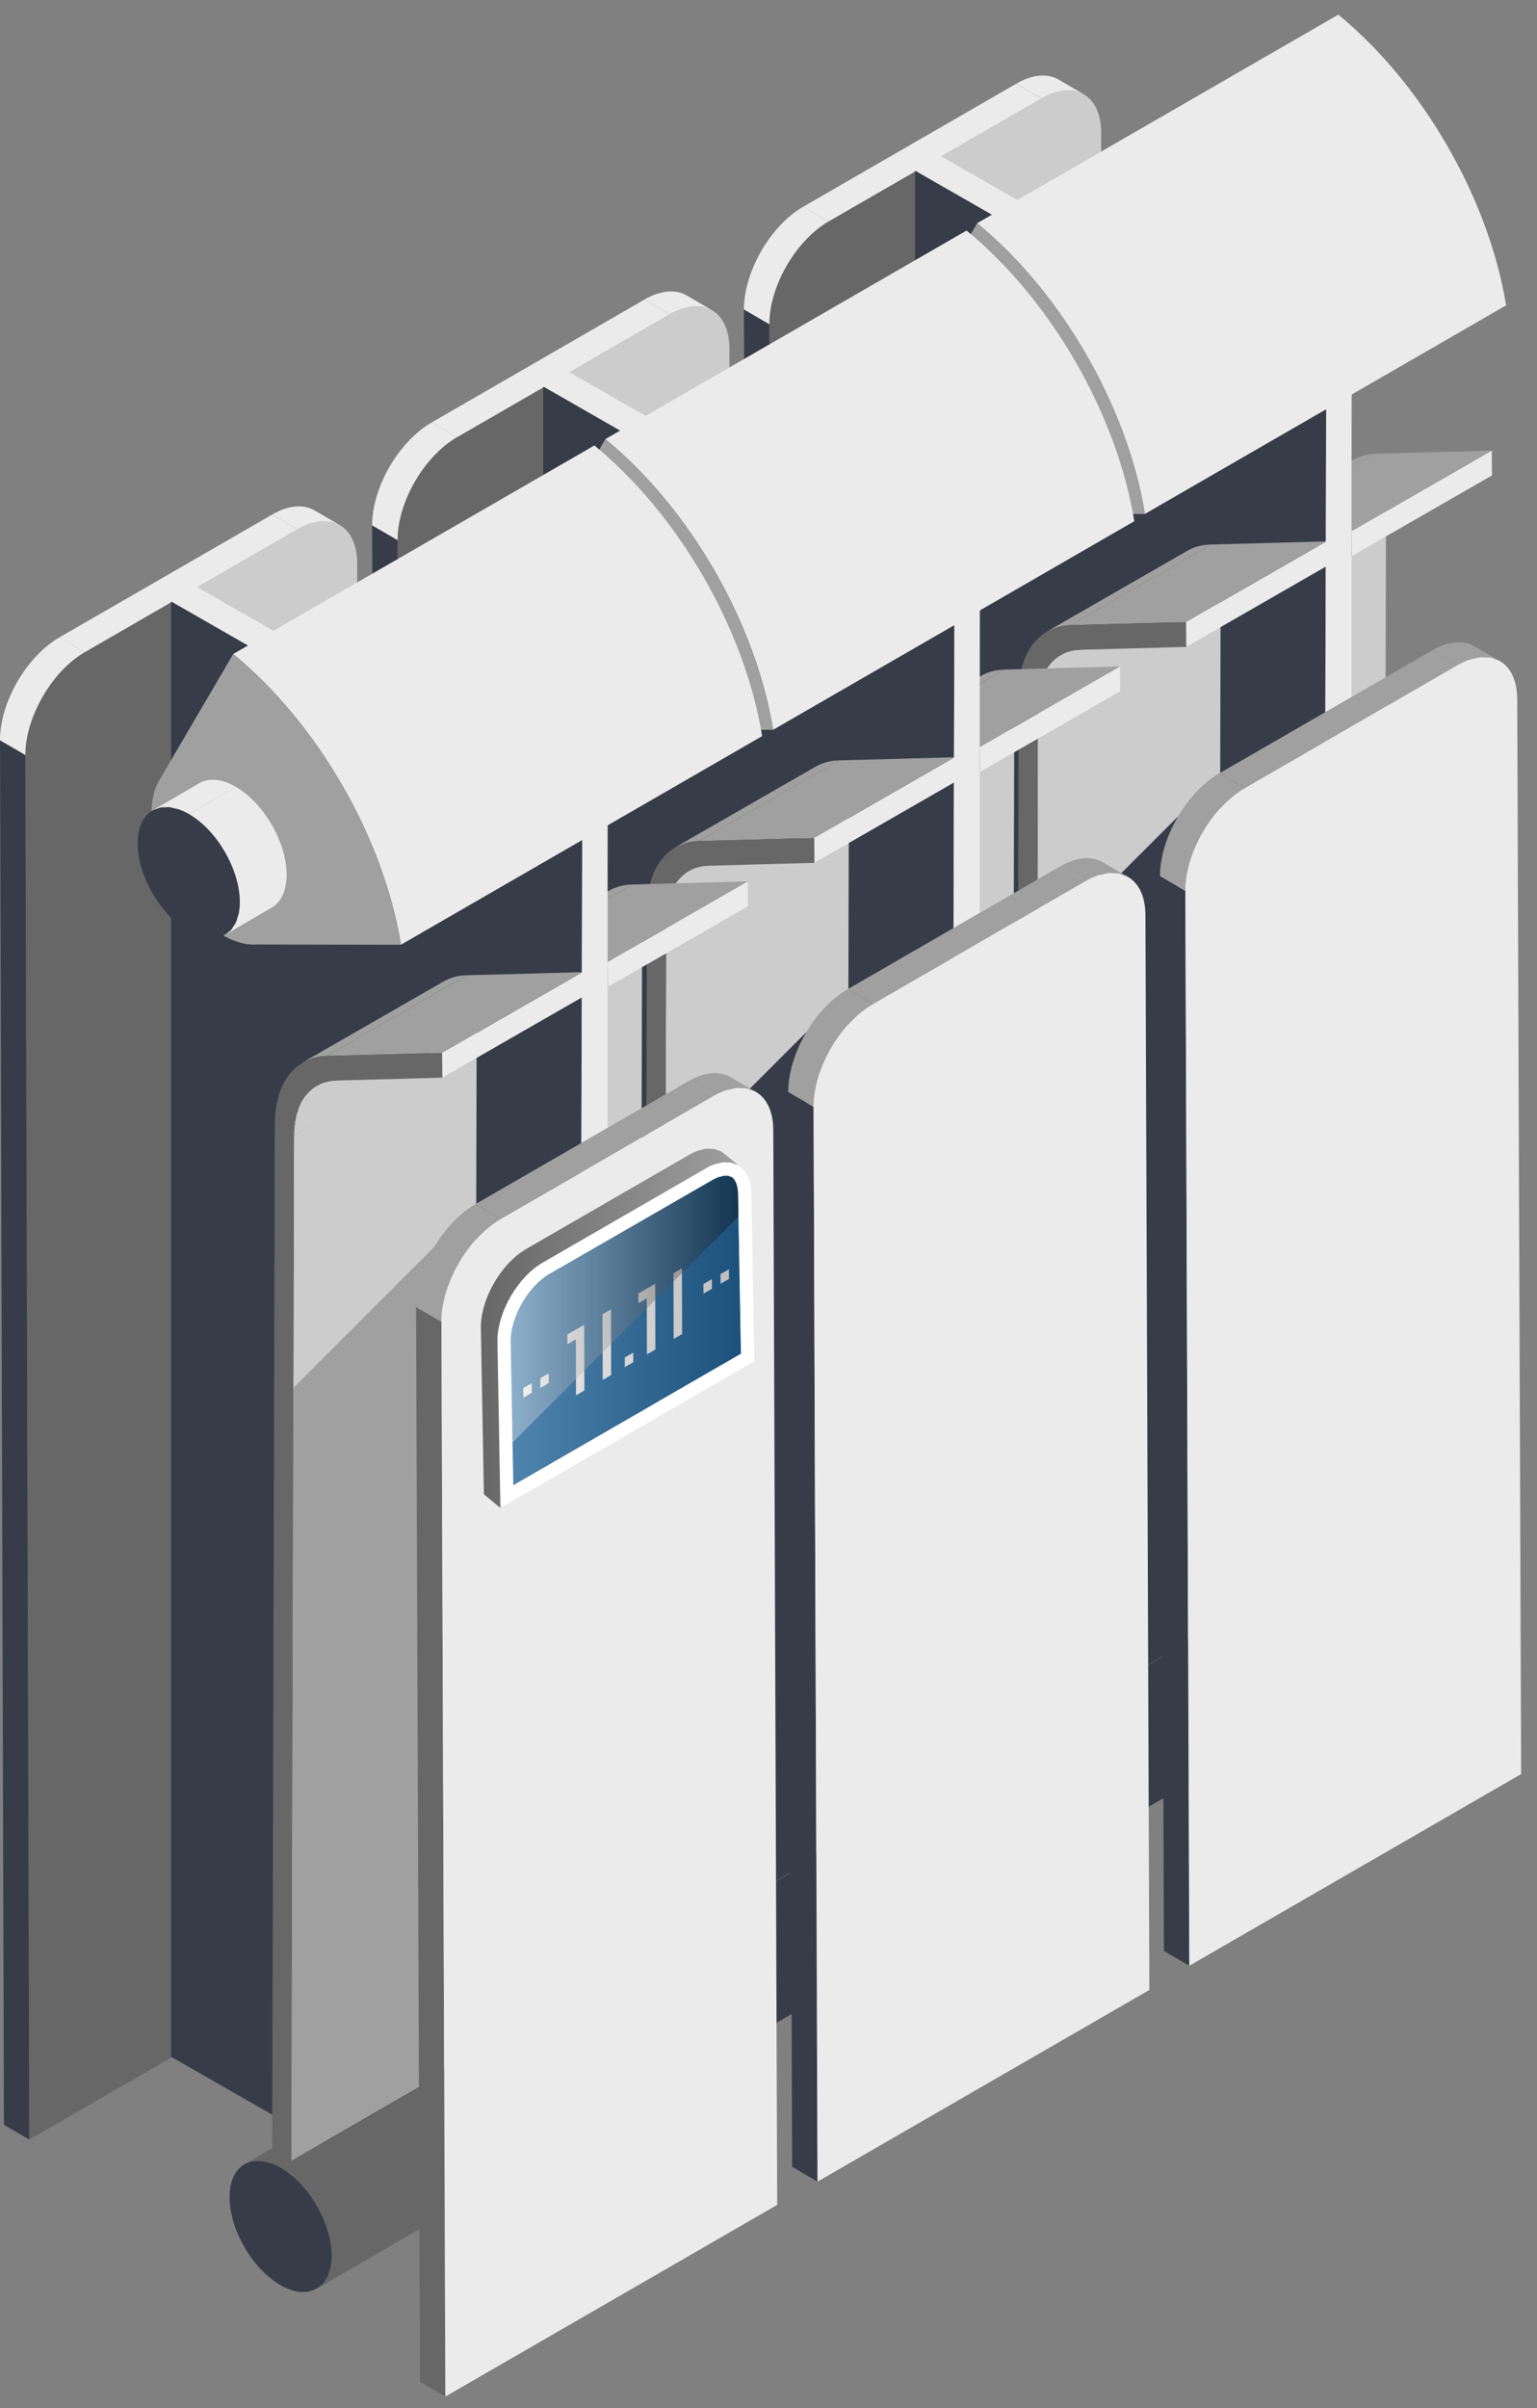 <?xml version="1.0" encoding="UTF-8"?> <svg xmlns="http://www.w3.org/2000/svg" width="53" height="83" viewBox="0 0 53 83" fill="none"><rect x="0" y="0" width="53" height="83" fill="#808080" stroke="none"/><path d="M41.405 56.496L47.706 52.69L47.795 17.351L41.494 21.156L41.405 56.496Z" fill="#CCCCCC"></path><path d="M42.223 19.485C42.137 19.54 42.058 19.606 41.987 19.681C41.965 19.704 41.941 19.726 41.921 19.751C41.839 19.85 41.766 19.962 41.707 20.088C41.698 20.108 41.692 20.131 41.683 20.151C41.635 20.264 41.597 20.388 41.567 20.52C41.558 20.561 41.549 20.603 41.541 20.645C41.513 20.806 41.494 20.973 41.493 21.156L44.555 19.377C44.555 19.322 44.567 19.277 44.569 19.224L42.923 19.268C42.656 19.276 42.424 19.355 42.223 19.485Z" fill="#EBEBEB"></path><path d="M42.203 18.48C42.333 18.446 42.471 18.425 42.616 18.421L47.455 15.639C47.149 15.647 46.874 15.724 46.638 15.862L41.799 18.644C41.81 18.637 41.824 18.634 41.836 18.628C41.912 18.587 41.996 18.556 42.08 18.526C42.122 18.511 42.16 18.492 42.203 18.48Z" fill="#A0A0A0"></path><path d="M46.608 19.169L51.447 16.387L51.441 15.531L46.602 18.313L46.608 19.169Z" fill="#EBEBEB"></path><path d="M46.602 18.313L51.441 15.531L47.456 15.638L42.617 18.42L46.602 18.313Z" fill="#A0A0A0"></path><path d="M46.602 18.314L42.617 18.421C42.471 18.424 42.334 18.445 42.204 18.48C42.161 18.491 42.123 18.511 42.082 18.524C41.998 18.555 41.914 18.584 41.838 18.627C41.208 18.971 40.836 19.732 40.833 20.773L40.744 56.114L41.406 56.495L41.495 21.155C41.496 20.973 41.515 20.805 41.543 20.645C41.551 20.602 41.56 20.561 41.569 20.52C41.598 20.387 41.636 20.265 41.685 20.151C41.693 20.13 41.699 20.108 41.709 20.087C41.768 19.962 41.841 19.849 41.923 19.75C41.944 19.726 41.967 19.703 41.989 19.68C42.061 19.605 42.139 19.54 42.225 19.485C42.425 19.355 42.657 19.276 42.926 19.268L44.572 19.224L46.609 19.169L46.602 18.314Z" fill="#676767"></path><path d="M28.574 7.63C27.441 8.284 26.525 9.871 26.528 11.173L26.663 58.896L32.427 55.567V5.404L28.574 7.63Z" fill="#676767"></path><path d="M37.971 4.569C37.97 3.92 37.739 3.464 37.369 3.251C37.316 3.221 37.255 3.206 37.197 3.186C37.152 3.17 37.112 3.146 37.064 3.137C36.999 3.124 36.927 3.128 36.856 3.127C36.808 3.125 36.764 3.115 36.714 3.12C36.632 3.128 36.543 3.154 36.456 3.177C36.412 3.188 36.372 3.19 36.327 3.205C36.193 3.251 36.054 3.314 35.912 3.396L32.427 5.408V55.571L38.106 52.291L37.971 4.569Z" fill="#CCCCCC"></path><path d="M36.328 3.203C36.373 3.188 36.413 3.186 36.457 3.175C36.544 3.152 36.632 3.126 36.715 3.118C36.765 3.113 36.809 3.123 36.857 3.125C36.927 3.126 37 3.122 37.065 3.135C37.113 3.144 37.153 3.168 37.198 3.184C37.256 3.204 37.317 3.219 37.37 3.249L37.374 3.25L36.5 2.742C36.127 2.525 35.61 2.555 35.04 2.885L35.915 3.393C36.055 3.313 36.193 3.249 36.328 3.203Z" fill="#EBEBEB"></path><path d="M25.654 10.667L25.79 58.389L26.664 58.898L26.529 11.175L25.654 10.667Z" fill="#373C48"></path><path d="M35.913 3.396L35.038 2.888L27.7 7.124L28.574 7.632L35.913 3.396Z" fill="#EBEBEB"></path><path d="M28.574 7.631L27.7 7.123C26.567 7.777 25.65 9.364 25.654 10.667L26.529 11.175C26.525 9.872 27.441 8.285 28.574 7.631Z" fill="#EBEBEB"></path><path d="M31.553 5.881V56.044L45.596 64.085L45.731 16.362C45.735 15.06 46.214 13.542 46.214 13.542L31.553 5.881Z" fill="#373C48"></path><path d="M46.606 13.5L46.47 63.576L45.596 64.085L45.731 13.073L46.606 13.5Z" fill="#A0A0A0"></path><path d="M31.553 5.881L32.428 5.373L46.606 13.5L45.731 14.009L31.553 5.881Z" fill="#EBEBEB"></path><path d="M34.348 59.65C34.404 59.638 34.467 59.642 34.527 59.641C34.568 59.64 34.606 59.631 34.648 59.635C34.719 59.641 34.795 59.664 34.87 59.684C34.907 59.693 34.942 59.695 34.98 59.708C35.095 59.747 35.215 59.802 35.337 59.872L43.647 55.043C43.156 54.759 42.711 54.733 42.391 54.919L34.08 59.749C34.08 59.749 34.083 59.748 34.085 59.747C34.13 59.721 34.183 59.709 34.233 59.692C34.273 59.679 34.307 59.659 34.348 59.65Z" fill="#676767"></path><path d="M43.648 55.044L35.338 59.873C36.309 60.433 37.095 61.794 37.092 62.91C37.092 63.048 37.079 63.177 37.055 63.295C37.047 63.334 37.031 63.365 37.021 63.401C37 63.475 36.982 63.551 36.952 63.615C36.934 63.653 36.909 63.679 36.888 63.714C36.857 63.766 36.828 63.821 36.79 63.864C36.763 63.894 36.729 63.913 36.699 63.938C36.659 63.973 36.623 64.011 36.578 64.037L44.888 59.208C45.204 59.024 45.4 58.635 45.401 58.08C45.405 56.965 44.619 55.604 43.648 55.044Z" fill="#373C48"></path><path d="M36.887 63.713C36.908 63.678 36.934 63.651 36.951 63.614C36.981 63.55 36.999 63.475 37.02 63.4C37.031 63.363 37.046 63.333 37.054 63.294C37.077 63.176 37.09 63.047 37.091 62.909C37.095 61.793 36.308 60.432 35.337 59.872C35.215 59.801 35.095 59.747 34.98 59.708C34.942 59.695 34.907 59.693 34.87 59.684C34.795 59.664 34.719 59.641 34.648 59.635C34.606 59.632 34.568 59.64 34.527 59.641C34.467 59.642 34.404 59.638 34.348 59.65C34.307 59.658 34.272 59.679 34.234 59.692C34.184 59.709 34.131 59.721 34.086 59.747C33.768 59.93 33.571 60.32 33.569 60.875C33.566 61.991 34.351 63.352 35.327 63.915C35.883 64.237 36.375 64.216 36.699 63.937C36.729 63.912 36.763 63.893 36.79 63.863C36.827 63.82 36.856 63.765 36.887 63.713Z" fill="#373C48"></path><path d="M34.649 59.635C34.72 59.641 34.796 59.664 34.871 59.684C34.795 59.665 34.719 59.642 34.649 59.635Z" fill="#676767"></path><path d="M36.952 63.614C36.935 63.652 36.909 63.678 36.888 63.713C36.908 63.678 36.934 63.651 36.952 63.614Z" fill="#676767"></path><path d="M36.789 63.863C36.762 63.893 36.728 63.912 36.698 63.937C36.729 63.912 36.762 63.893 36.789 63.863Z" fill="#676767"></path><path d="M35.701 59.624L42.002 55.819L42.091 20.48L35.79 24.285L35.701 59.624Z" fill="#CCCCCC"></path><path d="M36.52 22.613C36.435 22.668 36.356 22.734 36.284 22.809C36.262 22.832 36.238 22.855 36.218 22.88C36.136 22.979 36.063 23.09 36.004 23.216C35.995 23.236 35.989 23.259 35.98 23.28C35.932 23.393 35.894 23.517 35.864 23.648C35.855 23.69 35.846 23.731 35.838 23.774C35.811 23.934 35.792 24.102 35.791 24.284L39.422 22.534C39.422 22.48 39.548 22.112 39.551 22.06L37.221 22.397C36.952 22.405 36.719 22.484 36.52 22.613Z" fill="#CCCCCC"></path><path d="M36.499 21.609C36.63 21.575 36.767 21.552 36.913 21.549L41.752 18.769C41.446 18.776 41.171 18.852 40.934 18.989L36.094 21.771C36.106 21.765 36.12 21.762 36.131 21.756C36.208 21.715 36.291 21.683 36.376 21.654C36.418 21.64 36.456 21.62 36.499 21.609Z" fill="#A0A0A0"></path><path d="M40.903 22.297L45.743 19.515L45.737 18.66L40.898 21.441L40.903 22.297Z" fill="#EBEBEB"></path><path d="M40.898 21.441L45.737 18.66L41.752 18.768L36.913 21.549L40.898 21.441Z" fill="#A0A0A0"></path><path d="M40.898 21.441L36.913 21.549C36.767 21.552 36.63 21.574 36.499 21.608C36.456 21.619 36.418 21.639 36.377 21.653C36.293 21.682 36.209 21.713 36.132 21.755C35.503 22.099 35.131 22.859 35.128 23.902L35.039 59.242L35.701 59.624L35.79 24.284C35.791 24.102 35.81 23.934 35.837 23.774C35.845 23.731 35.854 23.69 35.863 23.648C35.893 23.517 35.931 23.393 35.979 23.28C35.988 23.26 35.994 23.236 36.003 23.216C36.062 23.09 36.135 22.979 36.217 22.88C36.238 22.855 36.261 22.832 36.283 22.809C36.355 22.734 36.433 22.668 36.519 22.613C36.719 22.484 36.952 22.405 37.22 22.397L38.866 22.353L40.903 22.298L40.898 21.441Z" fill="#676767"></path><path d="M45.731 14.009L46.606 13.5V24.029L45.701 24.551L45.731 14.009Z" fill="#EBEBEB"></path><path d="M40.631 28.13L35.769 32.991L35.701 59.624L40.528 56.836L40.631 28.13Z" fill="#373C48"></path><path d="M50.674 22.736C50.719 22.721 50.759 22.72 50.804 22.707C50.891 22.686 50.979 22.66 51.061 22.651C51.111 22.646 51.155 22.657 51.203 22.659C51.274 22.66 51.346 22.655 51.411 22.669C51.459 22.678 51.499 22.703 51.544 22.718C51.602 22.738 51.663 22.753 51.716 22.784C51.716 22.784 51.718 22.784 51.72 22.785L50.845 22.276C50.472 22.059 49.955 22.09 49.384 22.419L50.259 22.927C50.401 22.846 50.54 22.784 50.674 22.736Z" fill="#A0A0A0"></path><path d="M40.001 30.199L40.136 67.246L41.011 67.755L40.875 30.707L40.001 30.199Z" fill="#373C48"></path><path d="M50.259 22.928L49.384 22.42L42.047 26.656L42.922 27.165L50.259 22.928Z" fill="#A0A0A0"></path><path d="M42.922 27.164L42.047 26.655C40.914 27.31 39.997 28.896 40.001 30.199L40.875 30.707C40.872 29.406 41.788 27.818 42.922 27.164Z" fill="#A0A0A0"></path><path d="M52.318 24.101C52.316 23.452 52.086 22.996 51.716 22.783C51.663 22.753 51.602 22.738 51.544 22.718C51.499 22.703 51.459 22.678 51.411 22.668C51.346 22.655 51.274 22.66 51.203 22.658C51.155 22.657 51.111 22.647 51.061 22.651C50.979 22.659 50.89 22.684 50.804 22.707C50.76 22.718 50.72 22.72 50.674 22.736C50.54 22.782 50.401 22.845 50.259 22.927L42.921 27.164C41.788 27.818 40.871 29.406 40.875 30.707L41.01 67.755L52.453 61.148L52.318 24.101Z" fill="#EBEBEB"></path><path d="M46.149 0.505L33.694 7.694C36.599 10.076 38.88 14.027 39.479 17.714L51.934 10.525C51.335 6.838 49.054 2.886 46.149 0.505Z" fill="#EBEBEB"></path><path d="M33.695 7.695L31.149 12.042C30.978 12.323 30.881 12.698 30.88 13.156C30.875 14.707 31.966 16.598 33.315 17.377C33.754 17.63 34.165 17.732 34.52 17.707L39.48 17.715C38.881 14.028 36.599 10.076 33.695 7.695Z" fill="#A0A0A0"></path><path d="M31.179 12.989C31.235 12.977 31.298 12.981 31.358 12.98C31.399 12.98 31.437 12.971 31.48 12.975C31.551 12.981 31.627 13.004 31.702 13.023C31.739 13.033 31.774 13.035 31.812 13.048C31.928 13.087 32.047 13.142 32.169 13.213L33.784 12.27C33.293 11.987 32.848 11.96 32.528 12.147L30.914 13.089L30.918 13.087C30.963 13.061 31.016 13.049 31.066 13.031C31.103 13.018 31.138 12.997 31.179 12.989Z" fill="#EBEBEB"></path><path d="M33.784 12.27L32.169 13.213C33.14 13.773 33.926 15.133 33.923 16.25C33.922 16.389 33.91 16.517 33.886 16.634C33.878 16.672 33.862 16.704 33.852 16.741C33.831 16.814 33.813 16.89 33.783 16.953C33.765 16.991 33.74 17.018 33.719 17.052C33.688 17.104 33.659 17.16 33.621 17.203C33.594 17.233 33.56 17.252 33.53 17.277C33.491 17.311 33.454 17.351 33.41 17.377L35.025 16.434C35.341 16.25 35.537 15.861 35.538 15.307C35.54 14.191 34.754 12.829 33.784 12.27Z" fill="#EBEBEB"></path><path d="M33.718 17.053C33.739 17.019 33.764 16.991 33.782 16.954C33.811 16.891 33.83 16.815 33.851 16.741C33.862 16.705 33.877 16.674 33.885 16.634C33.908 16.517 33.921 16.389 33.922 16.25C33.925 15.134 33.139 13.773 32.168 13.213C32.046 13.142 31.927 13.087 31.811 13.048C31.773 13.035 31.738 13.034 31.701 13.023C31.626 13.003 31.55 12.981 31.479 12.975C31.437 12.971 31.399 12.98 31.357 12.98C31.297 12.981 31.234 12.978 31.178 12.989C31.137 12.997 31.103 13.018 31.065 13.031C31.015 13.049 30.962 13.061 30.917 13.087C30.599 13.27 30.401 13.66 30.4 14.216C30.397 15.331 31.183 16.693 32.157 17.256C32.713 17.577 33.205 17.557 33.529 17.279C33.559 17.253 33.593 17.234 33.62 17.204C33.658 17.16 33.687 17.104 33.718 17.053Z" fill="#373C48"></path><path d="M31.479 12.975C31.55 12.982 31.626 13.004 31.701 13.023C31.627 13.003 31.55 12.981 31.479 12.975Z" fill="#676767"></path><path d="M33.783 16.953C33.765 16.991 33.74 17.018 33.719 17.052C33.739 17.018 33.765 16.99 33.783 16.953Z" fill="#676767"></path><path d="M28.584 63.937L34.885 60.131L34.974 24.791L28.673 28.596L28.584 63.937Z" fill="#CCCCCC"></path><path d="M29.402 26.925C29.317 26.98 29.238 27.046 29.166 27.121C29.144 27.144 29.12 27.166 29.1 27.191C29.018 27.29 28.945 27.401 28.886 27.528C28.877 27.548 28.871 27.571 28.862 27.591C28.814 27.704 28.775 27.828 28.746 27.959C28.737 28.001 28.728 28.042 28.721 28.085C28.693 28.245 28.674 28.413 28.673 28.595L31.735 26.816C31.735 26.762 31.747 26.716 31.749 26.663L30.103 26.707C29.835 26.716 29.603 26.795 29.402 26.925Z" fill="#EBEBEB"></path><path d="M29.383 25.921C29.513 25.887 29.65 25.865 29.796 25.861L34.635 23.079C34.329 23.087 34.054 23.164 33.818 23.301L28.978 26.083C28.99 26.076 29.004 26.074 29.015 26.067C29.092 26.025 29.175 25.994 29.259 25.965C29.302 25.951 29.34 25.932 29.383 25.921Z" fill="#A0A0A0"></path><path d="M33.786 26.61L38.626 23.828L38.62 22.972L33.781 25.754L33.786 26.61Z" fill="#EBEBEB"></path><path d="M33.781 25.754L38.62 22.972L34.636 23.079L29.796 25.861L33.781 25.754Z" fill="#A0A0A0"></path><path d="M33.781 25.754L29.797 25.861C29.651 25.864 29.514 25.886 29.384 25.921C29.341 25.932 29.303 25.951 29.262 25.966C29.178 25.995 29.095 26.026 29.018 26.068C28.389 26.413 28.016 27.173 28.013 28.215L27.925 63.555L28.586 63.937L28.675 28.597C28.675 28.414 28.695 28.247 28.723 28.087C28.73 28.044 28.739 28.003 28.748 27.961C28.777 27.829 28.816 27.706 28.864 27.593C28.872 27.572 28.878 27.549 28.888 27.53C28.947 27.403 29.02 27.292 29.102 27.193C29.122 27.168 29.146 27.146 29.168 27.123C29.239 27.047 29.318 26.982 29.404 26.927C29.604 26.797 29.837 26.718 30.105 26.711L31.751 26.667L33.788 26.612L33.781 25.754Z" fill="#676767"></path><path d="M15.754 15.072C14.621 15.727 13.705 17.313 13.709 18.616L13.844 66.338L19.608 63.011V12.847L15.754 15.072Z" fill="#676767"></path><path d="M25.151 12.009C25.149 11.361 24.919 10.905 24.548 10.691C24.495 10.661 24.435 10.646 24.376 10.626C24.331 10.611 24.291 10.586 24.243 10.577C24.178 10.565 24.106 10.568 24.036 10.567C23.988 10.566 23.944 10.556 23.893 10.561C23.811 10.568 23.722 10.594 23.636 10.617C23.592 10.628 23.552 10.63 23.507 10.645C23.373 10.691 23.234 10.754 23.093 10.836L19.608 12.848V63.011L25.287 59.732L25.151 12.009Z" fill="#CCCCCC"></path><path d="M23.507 10.645C23.552 10.63 23.593 10.628 23.636 10.616C23.723 10.593 23.811 10.567 23.893 10.561C23.943 10.556 23.987 10.566 24.036 10.567C24.106 10.568 24.178 10.565 24.243 10.577C24.291 10.586 24.332 10.611 24.376 10.626C24.434 10.647 24.495 10.661 24.548 10.691L24.552 10.692L23.677 10.184C23.304 9.967 22.787 9.997 22.217 10.327L23.092 10.835C23.234 10.754 23.373 10.691 23.507 10.645Z" fill="#EBEBEB"></path><path d="M12.833 18.107L12.969 65.83L13.844 66.338L13.708 18.616L12.833 18.107Z" fill="#373C48"></path><path d="M23.092 10.836L22.217 10.328L14.879 14.565L15.754 15.073L23.092 10.836Z" fill="#EBEBEB"></path><path d="M15.754 15.072L14.879 14.565C13.746 15.219 12.829 16.805 12.833 18.108L13.708 18.616C13.704 17.314 14.621 15.727 15.754 15.072Z" fill="#EBEBEB"></path><path d="M18.733 13.322V63.485L32.776 71.526L32.911 23.803C32.915 22.501 33.394 20.983 33.394 20.983L18.733 13.322Z" fill="#373C48"></path><path d="M33.785 20.941L33.65 71.018L32.775 71.527L32.91 20.515L33.785 20.941Z" fill="#A0A0A0"></path><path d="M18.733 13.322L19.607 12.813L33.785 20.941L32.91 21.45L18.733 13.322Z" fill="#EBEBEB"></path><path d="M21.527 67.091C21.583 67.079 21.646 67.083 21.706 67.082C21.747 67.081 21.785 67.072 21.828 67.077C21.899 67.083 21.975 67.106 22.05 67.125C22.087 67.135 22.121 67.136 22.16 67.149C22.276 67.188 22.395 67.243 22.517 67.313L30.827 62.484C30.336 62.2 29.892 62.174 29.571 62.36L21.261 67.19L21.265 67.188C21.311 67.162 21.363 67.15 21.413 67.133C21.452 67.119 21.486 67.099 21.527 67.091Z" fill="#676767"></path><path d="M30.827 62.484L22.517 67.313C23.488 67.874 24.274 69.235 24.271 70.35C24.271 70.489 24.258 70.618 24.234 70.735C24.227 70.774 24.21 70.805 24.2 70.842C24.179 70.915 24.161 70.991 24.131 71.054C24.114 71.092 24.088 71.119 24.067 71.153C24.036 71.205 24.007 71.26 23.969 71.303C23.942 71.333 23.908 71.352 23.878 71.378C23.839 71.412 23.802 71.451 23.758 71.477L32.068 66.647C32.384 66.464 32.58 66.074 32.582 65.52C32.584 64.405 31.798 63.044 30.827 62.484Z" fill="#373C48"></path><path d="M24.067 71.154C24.088 71.12 24.113 71.092 24.131 71.055C24.161 70.992 24.179 70.916 24.2 70.843C24.21 70.805 24.226 70.775 24.234 70.736C24.258 70.619 24.271 70.49 24.271 70.351C24.274 69.236 23.488 67.874 22.517 67.314C22.395 67.243 22.275 67.189 22.16 67.15C22.122 67.137 22.087 67.136 22.05 67.126C21.975 67.106 21.899 67.084 21.828 67.078C21.785 67.074 21.748 67.083 21.706 67.083C21.646 67.084 21.583 67.08 21.527 67.092C21.486 67.1 21.451 67.121 21.413 67.134C21.363 67.151 21.31 67.163 21.265 67.189C20.947 67.372 20.75 67.762 20.748 68.318C20.745 69.433 21.531 70.795 22.506 71.357C23.062 71.679 23.554 71.658 23.877 71.38C23.907 71.354 23.941 71.335 23.968 71.305C24.007 71.261 24.036 71.206 24.067 71.154Z" fill="#373C48"></path><path d="M21.828 67.076C21.899 67.082 21.975 67.105 22.05 67.124C21.975 67.105 21.899 67.083 21.828 67.076Z" fill="#676767"></path><path d="M21.265 67.188C21.311 67.162 21.363 67.15 21.413 67.133C21.364 67.15 21.311 67.162 21.265 67.188Z" fill="#676767"></path><path d="M23.969 71.304C23.942 71.334 23.908 71.353 23.878 71.379C23.908 71.353 23.942 71.335 23.969 71.304Z" fill="#676767"></path><path d="M24.234 70.735C24.227 70.774 24.21 70.805 24.2 70.842C24.21 70.805 24.226 70.775 24.234 70.735Z" fill="#676767"></path><path d="M22.88 67.065L29.181 63.26L29.27 27.92L22.97 31.725L22.88 67.065Z" fill="#CCCCCC"></path><path d="M23.699 30.052C23.614 30.108 23.535 30.174 23.464 30.248C23.442 30.271 23.418 30.294 23.397 30.319C23.315 30.419 23.242 30.529 23.183 30.655C23.174 30.675 23.168 30.698 23.159 30.718C23.111 30.831 23.073 30.956 23.043 31.087C23.034 31.128 23.025 31.169 23.017 31.212C22.989 31.372 22.97 31.54 22.97 31.723L26.031 29.944C27.694 29.974 26.545 29.614 26.548 29.562L24.4 29.837C24.132 29.846 23.899 29.924 23.699 30.052Z" fill="#CCCCCC"></path><path d="M23.679 29.049C23.81 29.015 23.947 28.993 24.093 28.989L28.933 26.208C28.627 26.216 28.352 26.293 28.115 26.43L23.275 29.211C23.287 29.205 23.301 29.202 23.312 29.196C23.389 29.154 23.472 29.123 23.556 29.094C23.598 29.08 23.636 29.061 23.679 29.049Z" fill="#A0A0A0"></path><path d="M28.083 29.739L32.922 26.957L32.917 26.101L28.077 28.883L28.083 29.739Z" fill="#EBEBEB"></path><path d="M28.077 28.883L32.917 26.101L28.932 26.208L24.092 28.99L28.077 28.883Z" fill="#A0A0A0"></path><path d="M28.077 28.883L24.092 28.99C23.946 28.994 23.809 29.015 23.678 29.05C23.635 29.061 23.597 29.08 23.556 29.096C23.472 29.125 23.389 29.155 23.312 29.198C22.683 29.543 22.31 30.302 22.308 31.345L22.219 66.684L22.88 67.066L22.969 31.726C22.969 31.543 22.989 31.375 23.016 31.215C23.024 31.172 23.033 31.131 23.042 31.09C23.072 30.958 23.11 30.834 23.158 30.722C23.167 30.701 23.173 30.678 23.182 30.659C23.241 30.532 23.315 30.421 23.396 30.322C23.417 30.297 23.44 30.275 23.463 30.252C23.534 30.176 23.613 30.111 23.698 30.056C23.899 29.927 24.131 29.848 24.399 29.841L26.045 29.796L28.083 29.741L28.077 28.883Z" fill="#676767"></path><path d="M32.91 21.449L33.785 20.94V31.469L32.88 31.992L32.91 21.449Z" fill="#EBEBEB"></path><path d="M27.81 35.57L22.948 40.432L22.88 67.064L27.707 64.277L27.81 35.57Z" fill="#373C48"></path><path d="M37.854 30.178C37.899 30.162 37.939 30.162 37.983 30.149C38.07 30.127 38.158 30.101 38.24 30.093C38.29 30.089 38.335 30.098 38.382 30.1C38.452 30.102 38.524 30.098 38.59 30.111C38.638 30.12 38.678 30.145 38.723 30.16C38.781 30.18 38.842 30.194 38.895 30.225L38.899 30.226L38.024 29.718C37.651 29.501 37.134 29.531 36.563 29.86L37.438 30.368C37.581 30.287 37.719 30.223 37.854 30.178Z" fill="#A0A0A0"></path><path d="M27.18 37.641L27.316 74.687L28.19 75.196L28.055 38.149L27.18 37.641Z" fill="#373C48"></path><path d="M37.439 30.369L36.564 29.86L29.226 34.098L30.101 34.605L37.439 30.369Z" fill="#A0A0A0"></path><path d="M30.101 34.605L29.226 34.097C28.093 34.751 27.177 36.338 27.18 37.64L28.055 38.148C28.051 36.846 28.968 35.259 30.101 34.605Z" fill="#A0A0A0"></path><path d="M39.498 31.542C39.496 30.893 39.266 30.438 38.895 30.224C38.842 30.193 38.781 30.179 38.723 30.159C38.678 30.143 38.638 30.119 38.59 30.11C38.525 30.097 38.453 30.101 38.382 30.099C38.334 30.098 38.29 30.088 38.24 30.092C38.158 30.1 38.07 30.126 37.983 30.148C37.939 30.16 37.899 30.161 37.854 30.177C37.72 30.223 37.581 30.286 37.439 30.368L30.101 34.605C28.968 35.259 28.051 36.846 28.055 38.149L28.19 75.196L39.633 68.589L39.498 31.542Z" fill="#EBEBEB"></path><path d="M33.329 7.946L20.874 15.136C23.778 17.516 26.06 21.467 26.659 25.155L39.114 17.965C38.515 14.278 36.233 10.327 33.329 7.946Z" fill="#EBEBEB"></path><path d="M20.874 15.137L18.327 19.482C18.156 19.764 18.059 20.138 18.058 20.596C18.053 22.147 19.143 24.039 20.493 24.817C20.932 25.071 21.343 25.173 21.699 25.147L26.659 25.155C26.06 21.469 23.778 17.517 20.874 15.137Z" fill="#A0A0A0"></path><path d="M18.358 20.43C18.414 20.419 18.477 20.422 18.537 20.421C18.578 20.42 18.616 20.412 18.658 20.415C18.728 20.422 18.805 20.445 18.88 20.464C18.917 20.473 18.952 20.475 18.99 20.488C19.105 20.528 19.224 20.582 19.347 20.652L20.962 19.71C20.471 19.426 20.027 19.4 19.706 19.587L18.091 20.528L18.095 20.527C18.141 20.501 18.193 20.489 18.243 20.471C18.283 20.458 18.317 20.438 18.358 20.43Z" fill="#EBEBEB"></path><path d="M20.963 19.711L19.348 20.653C20.319 21.214 21.105 22.574 21.102 23.691C21.102 23.829 21.088 23.958 21.065 24.076C21.057 24.115 21.041 24.146 21.031 24.182C21.01 24.256 20.992 24.332 20.962 24.395C20.944 24.433 20.919 24.46 20.898 24.494C20.866 24.546 20.838 24.602 20.8 24.644C20.773 24.674 20.739 24.694 20.709 24.719C20.669 24.753 20.633 24.792 20.588 24.818L22.203 23.876C22.519 23.692 22.715 23.302 22.716 22.748C22.719 21.632 21.934 20.271 20.963 19.711Z" fill="#EBEBEB"></path><path d="M20.898 24.493C20.919 24.459 20.945 24.432 20.962 24.394C20.992 24.331 21.01 24.255 21.031 24.181C21.041 24.144 21.057 24.114 21.065 24.075C21.088 23.957 21.101 23.828 21.102 23.69C21.105 22.574 20.319 21.213 19.348 20.652C19.226 20.581 19.106 20.528 18.991 20.488C18.953 20.475 18.918 20.473 18.881 20.464C18.805 20.445 18.729 20.422 18.659 20.415C18.617 20.411 18.579 20.419 18.538 20.421C18.478 20.422 18.415 20.419 18.359 20.43C18.318 20.438 18.284 20.459 18.245 20.472C18.195 20.49 18.142 20.502 18.097 20.528C17.779 20.71 17.582 21.1 17.58 21.656C17.577 22.772 18.362 24.133 19.338 24.696C19.894 25.017 20.386 24.997 20.71 24.719C20.74 24.694 20.773 24.674 20.801 24.644C20.838 24.601 20.867 24.545 20.898 24.493Z" fill="#373C48"></path><path d="M19.348 20.652C19.226 20.581 19.106 20.528 18.991 20.488C19.107 20.528 19.226 20.582 19.348 20.652Z" fill="#676767"></path><path d="M18.538 20.421C18.478 20.422 18.415 20.419 18.359 20.43C18.414 20.418 18.477 20.422 18.538 20.421Z" fill="#676767"></path><path d="M18.096 20.529C18.142 20.503 18.194 20.491 18.244 20.473C18.195 20.49 18.142 20.503 18.096 20.529Z" fill="#676767"></path><path d="M15.752 71.344L22.052 67.538L22.141 32.198L15.84 36.004L15.752 71.344Z" fill="#CCCCCC"></path><path d="M16.57 34.332C16.485 34.387 16.406 34.452 16.334 34.528C16.312 34.551 16.289 34.573 16.267 34.598C16.185 34.698 16.113 34.808 16.053 34.935C16.044 34.955 16.038 34.978 16.029 34.998C15.981 35.111 15.943 35.235 15.913 35.367C15.904 35.408 15.895 35.45 15.887 35.492C15.86 35.652 15.841 35.82 15.84 36.003L18.901 34.224C18.901 34.169 18.913 34.124 18.915 34.071L17.269 34.115C17.002 34.124 16.77 34.203 16.57 34.332Z" fill="#EBEBEB"></path><path d="M16.55 33.328C16.68 33.294 16.818 33.273 16.964 33.269L21.803 30.487C21.497 30.495 21.222 30.572 20.985 30.709L16.145 33.491C16.157 33.484 16.171 33.482 16.183 33.475C16.26 33.433 16.343 33.402 16.427 33.373C16.469 33.359 16.507 33.339 16.55 33.328Z" fill="#A0A0A0"></path><path d="M20.954 34.018L25.793 31.236L25.787 30.379L20.948 33.161L20.954 34.018Z" fill="#EBEBEB"></path><path d="M20.948 33.161L25.787 30.379L21.803 30.486L16.963 33.268L20.948 33.161Z" fill="#A0A0A0"></path><path d="M20.948 33.161L16.963 33.268C16.817 33.272 16.68 33.293 16.549 33.327C16.506 33.339 16.468 33.358 16.427 33.372C16.343 33.401 16.26 33.432 16.183 33.474C15.553 33.819 15.181 34.579 15.179 35.621L15.09 70.961L15.752 71.343L15.84 36.003C15.841 35.82 15.86 35.652 15.887 35.492C15.895 35.45 15.904 35.408 15.913 35.367C15.943 35.235 15.981 35.111 16.029 34.998C16.038 34.978 16.044 34.955 16.053 34.935C16.112 34.808 16.185 34.697 16.267 34.598C16.288 34.573 16.312 34.551 16.334 34.528C16.406 34.453 16.485 34.387 16.57 34.332C16.77 34.203 17.003 34.124 17.271 34.116L18.917 34.072L20.955 34.018L20.948 33.161Z" fill="#676767"></path><path d="M2.921 22.48C1.788 23.135 0.872 24.721 0.875 26.023L1.01 73.746L6.774 70.418V20.255L2.921 22.48Z" fill="#676767"></path><path d="M12.318 19.417C12.316 18.768 12.086 18.312 11.716 18.099C11.663 18.069 11.602 18.054 11.544 18.034C11.499 18.018 11.459 17.994 11.41 17.984C11.345 17.971 11.273 17.976 11.203 17.974C11.155 17.973 11.111 17.963 11.061 17.967C10.978 17.975 10.89 18.001 10.803 18.023C10.759 18.034 10.719 18.036 10.674 18.051C10.54 18.097 10.401 18.161 10.259 18.242L6.775 20.254V70.417L12.454 67.138L12.318 19.417Z" fill="#CCCCCC"></path><path d="M10.674 18.052C10.719 18.037 10.759 18.035 10.803 18.024C10.89 18.002 10.978 17.976 11.061 17.968C11.11 17.964 11.155 17.973 11.203 17.975C11.273 17.977 11.345 17.972 11.41 17.985C11.458 17.995 11.499 18.019 11.544 18.035C11.602 18.055 11.663 18.069 11.716 18.1C11.716 18.1 11.718 18.101 11.72 18.101L10.845 17.593C10.472 17.376 9.955 17.406 9.385 17.736L10.26 18.244C10.401 18.162 10.54 18.098 10.674 18.052Z" fill="#EBEBEB"></path><path d="M0 25.515L0.136 73.238L1.01 73.746L0.875 26.023L0 25.515Z" fill="#373C48"></path><path d="M10.259 18.243L9.384 17.736L2.046 21.971L2.921 22.48L10.259 18.243Z" fill="#EBEBEB"></path><path d="M2.921 22.48L2.046 21.971C0.913 22.625 -0.003 24.212 7.34798e-06 25.515L0.874 26.023C0.872 24.721 1.788 23.135 2.921 22.48Z" fill="#EBEBEB"></path><path d="M5.9 20.73V70.892L19.943 78.933L20.078 31.21C20.082 29.909 20.56 28.39 20.56 28.39L5.9 20.73Z" fill="#373C48"></path><path d="M20.952 28.348L20.817 78.426L19.942 78.934L20.078 27.922L20.952 28.348Z" fill="#A0A0A0"></path><path d="M5.9 20.73L6.774 20.221L20.952 28.348L20.078 28.857L5.9 20.73Z" fill="#EBEBEB"></path><path d="M8.694 74.499C8.75 74.487 8.812 74.491 8.873 74.49C8.914 74.489 8.952 74.48 8.994 74.485C9.065 74.491 9.141 74.514 9.216 74.533C9.254 74.543 9.288 74.545 9.326 74.557C9.441 74.596 9.561 74.651 9.683 74.721L17.993 69.892C17.502 69.609 17.057 69.582 16.737 69.769L8.427 74.598C8.427 74.598 8.43 74.597 8.432 74.596C8.477 74.57 8.53 74.558 8.58 74.541C8.619 74.527 8.653 74.507 8.694 74.499Z" fill="#676767"></path><path d="M17.995 69.892L9.685 74.721C10.656 75.282 11.442 76.643 11.439 77.758C11.439 77.897 11.426 78.026 11.402 78.144C11.394 78.182 11.378 78.214 11.368 78.25C11.347 78.323 11.329 78.399 11.299 78.463C11.281 78.501 11.255 78.528 11.235 78.562C11.204 78.613 11.175 78.669 11.137 78.712C11.11 78.742 11.076 78.761 11.046 78.787C11.006 78.821 10.97 78.86 10.926 78.886L19.236 74.056C19.552 73.873 19.748 73.483 19.75 72.929C19.751 71.813 18.965 70.452 17.995 69.892Z" fill="#676767"></path><path d="M11.234 78.562C11.255 78.528 11.28 78.5 11.298 78.463C11.327 78.4 11.346 78.324 11.367 78.25C11.377 78.214 11.393 78.182 11.401 78.144C11.424 78.026 11.437 77.897 11.438 77.758C11.441 76.643 10.655 75.282 9.684 74.721C9.562 74.651 9.442 74.596 9.327 74.557C9.289 74.545 9.255 74.543 9.217 74.533C9.142 74.513 9.066 74.491 8.995 74.485C8.953 74.48 8.915 74.489 8.874 74.49C8.813 74.491 8.751 74.487 8.695 74.499C8.654 74.507 8.62 74.528 8.581 74.541C8.531 74.558 8.478 74.57 8.433 74.596C8.114 74.779 7.918 75.169 7.916 75.725C7.912 76.841 8.698 78.202 9.674 78.764C10.23 79.086 10.722 79.065 11.046 78.787C11.075 78.761 11.11 78.742 11.137 78.712C11.174 78.669 11.203 78.613 11.234 78.562Z" fill="#373C48"></path><path d="M8.995 74.483C9.066 74.489 9.142 74.512 9.217 74.531C9.142 74.512 9.066 74.49 8.995 74.483Z" fill="#676767"></path><path d="M11.136 78.712C11.109 78.742 11.075 78.761 11.045 78.787C11.074 78.761 11.109 78.743 11.136 78.712Z" fill="#676767"></path><path d="M11.401 78.144C11.393 78.182 11.377 78.213 11.367 78.249C11.377 78.213 11.393 78.183 11.401 78.144Z" fill="#676767"></path><path d="M10.048 74.472L16.349 70.667L16.437 35.327L10.136 39.133L10.048 74.472Z" fill="#CCCCCC"></path><path d="M10.866 37.461C10.78 37.516 10.701 37.582 10.63 37.657C10.608 37.681 10.584 37.702 10.563 37.728C10.481 37.828 10.408 37.939 10.349 38.065C10.34 38.085 10.334 38.108 10.325 38.128C10.277 38.241 10.239 38.365 10.209 38.496C10.199 38.537 10.191 38.579 10.183 38.622C10.155 38.782 10.136 38.95 10.135 39.133L13.197 37.353C14.86 37.382 13.711 37.024 13.714 36.971L11.566 37.244C11.299 37.252 11.066 37.332 10.866 37.461Z" fill="#CCCCCC"></path><path d="M10.846 36.456C10.977 36.422 11.114 36.4 11.26 36.396L16.099 33.614C15.792 33.622 15.517 33.699 15.281 33.837L10.441 36.618C10.453 36.611 10.467 36.609 10.479 36.602C10.556 36.56 10.639 36.53 10.724 36.5C10.765 36.487 10.803 36.467 10.846 36.456Z" fill="#A0A0A0"></path><path d="M15.25 37.145L20.089 34.364L20.084 33.508L15.245 36.29L15.25 37.145Z" fill="#EBEBEB"></path><path d="M15.245 36.29L20.084 33.508L16.099 33.615L11.26 36.397L15.245 36.29Z" fill="#A0A0A0"></path><path d="M15.245 36.29L11.26 36.397C11.114 36.401 10.977 36.422 10.846 36.457C10.803 36.468 10.765 36.487 10.724 36.502C10.64 36.531 10.556 36.562 10.479 36.604C9.85 36.949 9.478 37.709 9.475 38.751L9.386 74.09L10.048 74.472L10.136 39.133C10.137 38.95 10.156 38.782 10.184 38.622C10.192 38.579 10.2 38.538 10.21 38.496C10.239 38.364 10.277 38.241 10.326 38.128C10.335 38.107 10.341 38.084 10.35 38.065C10.409 37.938 10.483 37.827 10.564 37.728C10.585 37.702 10.608 37.681 10.631 37.657C10.702 37.582 10.781 37.516 10.867 37.461C11.067 37.332 11.3 37.252 11.568 37.244L13.214 37.2L15.252 37.145L15.245 36.29Z" fill="#676767"></path><path d="M20.078 28.857L20.952 28.348V38.877L20.047 39.4L20.078 28.857Z" fill="#EBEBEB"></path><path d="M14.977 42.977L10.116 47.84L10.048 74.472L14.874 71.684L14.977 42.977Z" fill="#A0A0A0"></path><path d="M25.02 37.586C25.065 37.571 25.106 37.569 25.15 37.557C25.237 37.534 25.325 37.508 25.407 37.501C25.457 37.497 25.502 37.507 25.55 37.508C25.62 37.51 25.692 37.506 25.758 37.519C25.806 37.528 25.846 37.552 25.891 37.568C25.949 37.589 26.01 37.603 26.062 37.633C26.062 37.633 26.065 37.634 26.067 37.634L25.192 37.126C24.819 36.909 24.302 36.939 23.731 37.269L24.606 37.777C24.748 37.695 24.886 37.631 25.02 37.586Z" fill="#A0A0A0"></path><path d="M14.347 45.049L14.483 82.096L15.357 82.604L15.222 45.557L14.347 45.049Z" fill="#676767"></path><path d="M24.606 37.777L23.731 37.269L16.393 41.505L17.268 42.013L24.606 37.777Z" fill="#A0A0A0"></path><path d="M17.268 42.013L16.393 41.505C15.26 42.16 14.343 43.747 14.347 45.049L15.222 45.557C15.218 44.255 16.135 42.668 17.268 42.013Z" fill="#A0A0A0"></path><path d="M26.665 38.951C26.663 38.302 26.433 37.847 26.062 37.633C26.01 37.602 25.949 37.588 25.891 37.568C25.846 37.552 25.806 37.528 25.758 37.519C25.693 37.506 25.62 37.51 25.55 37.508C25.502 37.507 25.457 37.497 25.407 37.501C25.325 37.509 25.237 37.535 25.15 37.557C25.106 37.569 25.066 37.57 25.02 37.586C24.886 37.632 24.748 37.695 24.606 37.777L17.268 42.013C16.135 42.668 15.218 44.255 15.222 45.557L15.357 82.604L26.8 75.997L26.665 38.951Z" fill="#EBEBEB"></path><path d="M25.337 40.703C25.336 40.331 25.823 40.529 25.654 40.34C25.597 40.276 24.947 39.736 24.876 39.694C24.836 39.672 24.789 39.66 24.745 39.645C24.711 39.633 24.68 39.614 24.643 39.606C24.594 39.596 24.538 39.599 24.484 39.599C24.447 39.597 24.413 39.59 24.375 39.593C24.312 39.599 24.245 39.62 24.179 39.636C24.145 39.645 24.114 39.647 24.08 39.658C23.977 39.694 23.871 39.742 23.763 39.804L18.148 43.047C17.281 43.547 16.579 44.763 16.582 45.758L16.686 51.505L17.258 51.977L25.443 46.45L25.337 40.703Z" fill="url(#paint0_linear_213_439)"></path><path d="M24.787 40.566C24.722 40.587 24.643 40.624 24.562 40.671L18.946 43.913C18.219 44.333 17.607 45.393 17.609 46.227L17.699 51.192L25.55 46.66L25.451 41.181C25.45 40.869 25.365 40.645 25.219 40.561L25.212 40.559L25.163 40.546C25.141 40.538 25.119 40.529 25.096 40.519H25.091L25.042 40.526C25.021 40.526 24.996 40.524 24.971 40.522C24.946 40.526 24.92 40.533 24.894 40.541C24.84 40.556 24.814 40.562 24.787 40.566Z" fill="#23659B"></path><path d="M25.909 41.172C25.908 40.676 25.731 40.328 25.447 40.164C25.407 40.142 25.36 40.13 25.316 40.114C25.282 40.102 25.251 40.084 25.214 40.077C25.164 40.066 25.109 40.069 25.055 40.069C25.025 40.069 24.997 40.062 24.966 40.062C24.959 40.062 24.953 40.062 24.946 40.063C24.883 40.069 24.816 40.089 24.75 40.106C24.716 40.115 24.685 40.117 24.651 40.129C24.548 40.163 24.442 40.212 24.334 40.275L18.718 43.517C17.851 44.017 17.149 45.231 17.152 46.227L17.256 51.975L26.013 46.919L25.909 41.172ZM25.044 40.526L25.093 40.519H25.098C25.12 40.529 25.143 40.538 25.165 40.545L25.214 40.559L25.221 40.56C25.367 40.645 25.452 40.868 25.453 41.181L25.552 46.66L17.701 51.191L17.611 46.227C17.609 45.392 18.222 44.333 18.948 43.913L24.564 40.67C24.645 40.623 24.724 40.587 24.789 40.566C24.815 40.56 24.842 40.556 24.897 40.541C24.923 40.533 24.95 40.526 24.974 40.52C24.997 40.523 25.022 40.526 25.044 40.526Z" fill="white"></path><path d="M20.496 15.354L8.041 22.543C10.946 24.924 13.227 28.875 13.826 32.562L26.281 25.372C25.682 21.686 23.401 17.735 20.496 15.354Z" fill="#EBEBEB"></path><path d="M8.041 22.543L5.495 26.89C5.323 27.171 5.227 27.546 5.226 28.003C5.221 29.555 6.311 31.446 7.661 32.225C8.099 32.479 8.511 32.581 8.867 32.555L13.826 32.564C13.227 28.876 10.946 24.924 8.041 22.543Z" fill="#A0A0A0"></path><path d="M5.525 27.837C5.581 27.826 5.643 27.829 5.704 27.828C5.745 27.827 5.783 27.819 5.825 27.822C5.896 27.828 5.972 27.851 6.047 27.871C6.084 27.881 6.119 27.882 6.157 27.896C6.272 27.936 6.392 27.989 6.514 28.06L8.129 27.118C7.638 26.834 7.194 26.808 6.873 26.994L5.258 27.936L5.262 27.935C5.307 27.909 5.359 27.897 5.41 27.879C5.45 27.866 5.484 27.846 5.525 27.837Z" fill="#EBEBEB"></path><path d="M8.13 27.119L6.515 28.061C7.486 28.621 8.272 29.983 8.269 31.099C8.269 31.238 8.255 31.366 8.232 31.484C8.224 31.523 8.208 31.553 8.198 31.59C8.177 31.664 8.159 31.739 8.129 31.802C8.111 31.84 8.086 31.867 8.065 31.901C8.034 31.953 8.005 32.008 7.967 32.051C7.94 32.082 7.906 32.101 7.876 32.126C7.836 32.16 7.8 32.199 7.755 32.225L9.37 31.283C9.686 31.099 9.882 30.71 9.884 30.155C9.886 29.04 9.101 27.679 8.13 27.119Z" fill="#EBEBEB"></path><path d="M8.065 31.9C8.086 31.866 8.111 31.838 8.129 31.801C8.159 31.738 8.177 31.662 8.198 31.589C8.208 31.552 8.224 31.521 8.232 31.483C8.255 31.365 8.268 31.237 8.269 31.098C8.272 29.982 7.486 28.621 6.515 28.06C6.393 27.989 6.273 27.935 6.158 27.896C6.12 27.883 6.085 27.881 6.048 27.871C5.972 27.852 5.897 27.829 5.826 27.822C5.784 27.818 5.746 27.827 5.705 27.828C5.644 27.829 5.582 27.826 5.526 27.837C5.485 27.845 5.45 27.866 5.412 27.879C5.362 27.897 5.309 27.909 5.264 27.935C4.946 28.117 4.748 28.507 4.747 29.063C4.744 30.179 5.529 31.54 6.505 32.103C7.061 32.425 7.553 32.404 7.877 32.126C7.907 32.101 7.941 32.082 7.968 32.051C8.005 32.007 8.034 31.952 8.065 31.9Z" fill="#373C48"></path><path d="M6.515 28.059C6.393 27.988 6.273 27.934 6.158 27.895C6.273 27.936 6.393 27.989 6.515 28.059Z" fill="#676767"></path><path d="M5.705 27.829C5.644 27.83 5.582 27.827 5.526 27.838C5.581 27.826 5.644 27.83 5.705 27.829Z" fill="#676767"></path><path d="M5.264 27.936C5.309 27.91 5.362 27.898 5.412 27.88C5.361 27.897 5.309 27.909 5.264 27.936Z" fill="#676767"></path><path d="M21.545 46.788V47.122L21.837 46.954L21.836 46.621L21.545 46.788Z" fill="#EBEBEB"></path><path d="M23.23 46.149L23.521 45.981L23.515 43.718L23.249 43.871L23.224 43.886L23.23 46.149Z" fill="#EBEBEB"></path><path d="M22.593 44.25L22.302 44.418L22.012 44.585L22.013 44.919L22.303 44.752L22.309 46.681L22.599 46.514L22.593 44.25Z" fill="#EBEBEB"></path><path d="M21.068 45.131L20.802 45.284L20.776 45.299L20.783 47.562L21.074 47.394L21.068 45.131Z" fill="#EBEBEB"></path><path d="M19.856 45.83L19.565 45.998L19.566 46.332L19.857 46.164L19.862 48.093L20.152 47.926L20.145 45.663L19.856 45.83Z" fill="#EBEBEB"></path><path d="M18.336 47.674L18.045 47.842V48.177L18.152 48.116L18.337 48.009L18.336 47.674Z" fill="#EBEBEB"></path><path d="M24.845 43.916L24.846 44.25L25.136 44.083L25.135 43.749L24.845 43.916Z" fill="#EBEBEB"></path><path d="M24.549 44.422L24.548 44.088L24.257 44.256L24.258 44.59L24.549 44.422Z" fill="#EBEBEB"></path><path d="M18.631 47.504L18.632 47.838L18.923 47.67L18.922 47.336L18.631 47.504Z" fill="#EBEBEB"></path><path opacity="0.2" d="M24.787 40.566C24.722 40.587 24.643 40.624 24.562 40.671L18.946 43.913C18.219 44.333 17.607 45.393 17.609 46.227L17.699 51.192L25.55 46.66L25.451 41.181C25.45 40.869 25.365 40.645 25.219 40.561L25.212 40.559L25.163 40.546C25.141 40.538 25.119 40.529 25.096 40.519H25.091L25.042 40.526C25.021 40.526 24.996 40.524 24.971 40.522C24.946 40.526 24.92 40.533 24.894 40.541C24.84 40.556 24.814 40.562 24.787 40.566Z" fill="url(#paint1_linear_213_439)"></path><path opacity="0.35" d="M25.452 41.202C25.451 40.889 25.366 40.666 25.22 40.582L25.213 40.58L25.164 40.567C25.142 40.559 25.12 40.55 25.097 40.541H25.092L25.043 40.547C25.022 40.546 24.997 40.545 24.972 40.542C24.947 40.547 24.921 40.555 24.895 40.562C24.84 40.577 24.813 40.582 24.787 40.587C24.722 40.608 24.643 40.645 24.562 40.692L18.946 43.934C18.219 44.354 17.607 45.414 17.609 46.248L17.672 49.722L25.465 41.93L25.452 41.202Z" fill="url(#paint2_linear_213_439)"></path><defs><linearGradient id="paint0_linear_213_439" x1="16.581" y1="45.784" x2="25.69" y2="45.784" gradientUnits="userSpaceOnUse"><stop stop-color="#676767"></stop><stop offset="1" stop-color="#A0A0A0"></stop></linearGradient><linearGradient id="paint1_linear_213_439" x1="17.61" y1="45.855" x2="25.55" y2="45.855" gradientUnits="userSpaceOnUse"><stop stop-color="white"></stop><stop offset="1"></stop></linearGradient><linearGradient id="paint2_linear_213_439" x1="17.61" y1="45.131" x2="25.465" y2="45.131" gradientUnits="userSpaceOnUse"><stop stop-color="white"></stop><stop offset="1"></stop></linearGradient></defs></svg> 